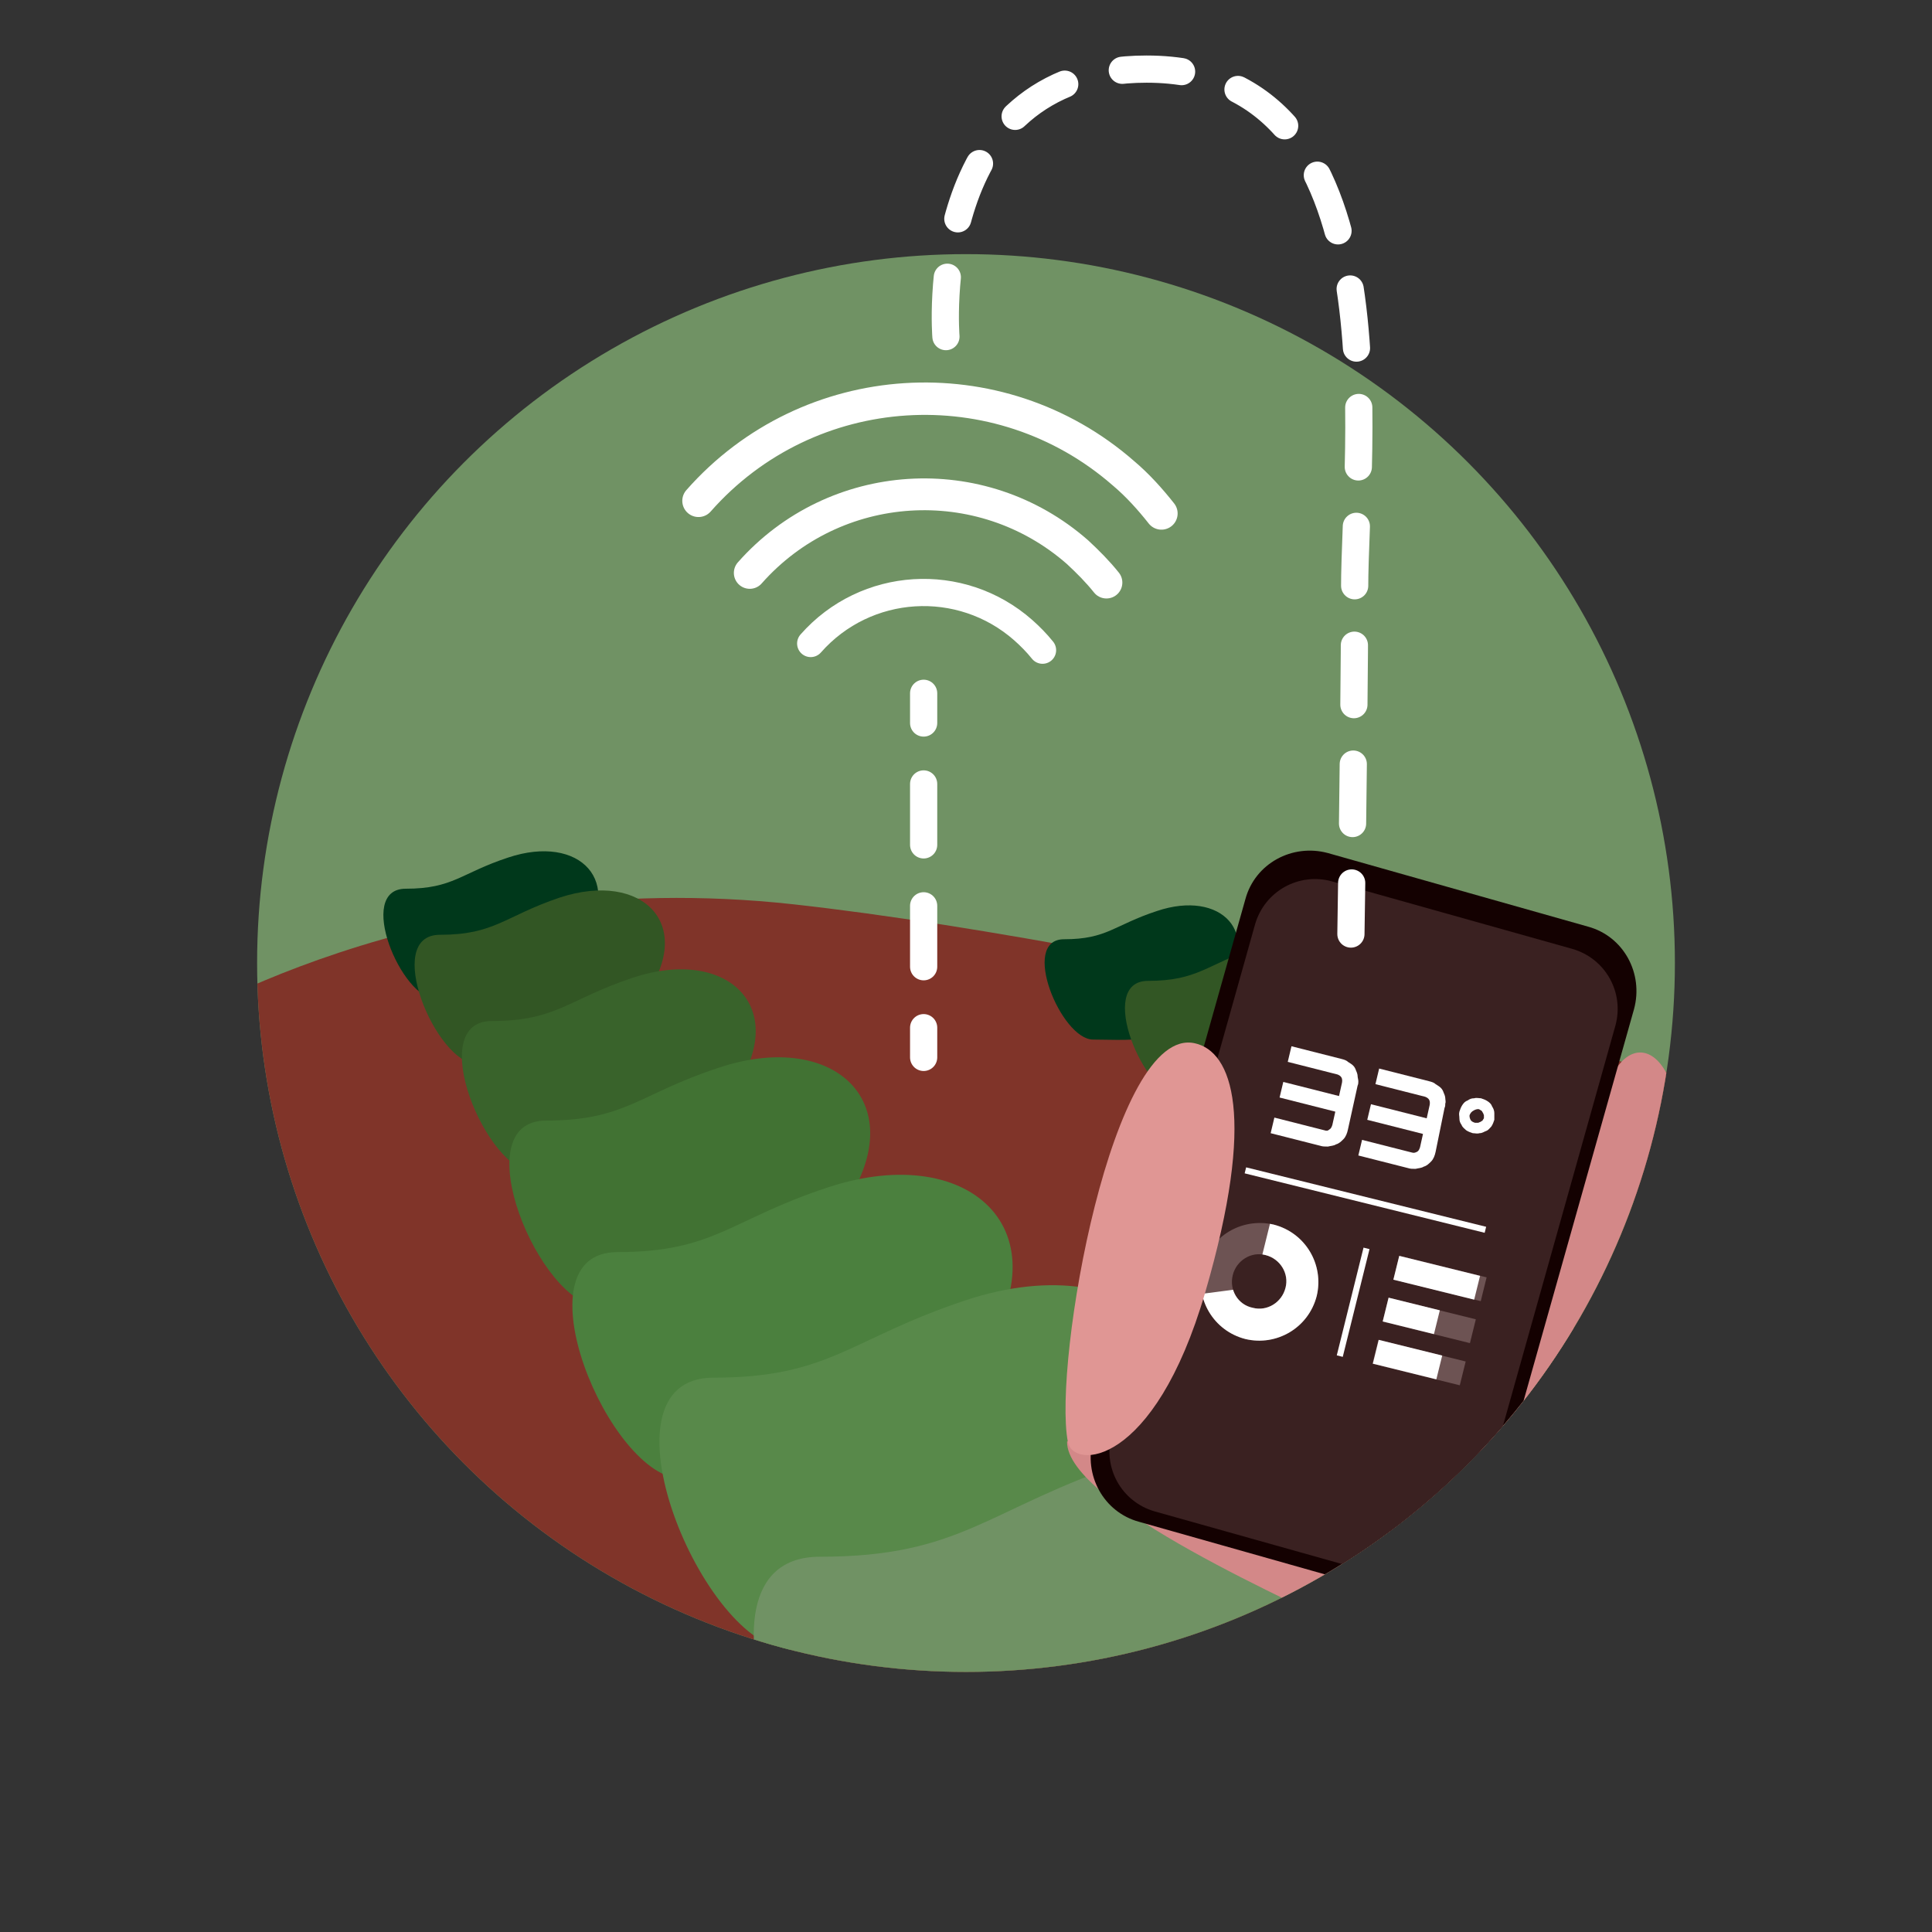 <?xml version="1.0" encoding="utf-8"?>
<!-- Generator: Adobe Illustrator 25.3.1, SVG Export Plug-In . SVG Version: 6.00 Build 0)  -->
<svg version="1.1" id="Layer_1" xmlns="http://www.w3.org/2000/svg" xmlns:xlink="http://www.w3.org/1999/xlink" x="0px" y="0px"
	 viewBox="0 0 260 260" style="enable-background:new 0 0 260 260;" xml:space="preserve">
<rect x="0" y="0" width="260" height="260" fill="#333333" stroke="none"/>
<style type="text/css">
	.st0{fill:#709264;}
	.st1{clip-path:url(#SVGID_2_);}
	.st2{fill:#803429;}
	.st3{fill:#00381B;}
	.st4{fill:#325624;}
	.st5{fill:#39632B;}
	.st6{fill:#417233;}
	.st7{fill:#4B803E;}
	.st8{fill:#58894A;}
	.st9{fill:#D38888;}
	.st10{fill:#140101;}
	.st11{fill:#3A2121;}
	.st12{enable-background:new    ;}
	.st13{fill:#FFFFFF;}
	.st14{fill:#6D5353;}
	.st15{clip-path:url(#SVGID_4_);}
	.st16{fill:none;stroke:#FFFFFF;stroke-width:0.83;stroke-miterlimit:10;}
	.st17{fill:#E09694;}
	.st18{fill:none;stroke:#FFFFFF;stroke-width:4.36;stroke-linecap:round;stroke-linejoin:round;}
	.st19{fill:none;stroke:#FFFFFF;stroke-width:4.28;stroke-linecap:round;stroke-linejoin:round;}
	.st20{fill:none;stroke:#FFFFFF;stroke-width:3.66;stroke-linecap:round;stroke-linejoin:round;}
	.st21{fill:none;stroke:#FFFFFF;stroke-width:3.66;stroke-linecap:round;stroke-linejoin:round;stroke-dasharray:8.2,8.2;}
	.st22{fill:none;stroke:#FFFFFF;stroke-width:3.66;stroke-linecap:round;stroke-linejoin:round;stroke-dasharray:8;}
</style>
<circle class="st0" cx="130" cy="129.6" r="95.4"/>
<g>
	<defs>
		<circle id="SVGID_1_" cx="130" cy="129.6" r="95.4"/>
	</defs>
	<clipPath id="SVGID_2_">
		<use xlink:href="#SVGID_1_"  style="overflow:visible;"/>
	</clipPath>
	<g class="st1">
		<path class="st2" d="M21.9,138.8c0,0,35.1-22.6,84.9-17.1s137.1,27.3,137.1,27.3l-15.6,117.6L54.6,296.2L21.9,138.8z"/>
		<path class="st3" d="M58.8,134.5c-4.8,0-11-14.9-4.2-14.9c6.4,0,7.4-2.1,13.8-4.2c9.6-3.2,15.9,3.2,9.6,11.7
			S65.1,134.5,58.8,134.5z"/>
		<path class="st4" d="M64.2,143.2c-5.5,0-12.8-17.4-5-17.4c7.4,0,8.7-2.5,16.1-5c11.2-3.7,18.6,3.7,11.2,13.7
			S71.7,143.2,64.2,143.2z"/>
		<path class="st5" d="M72,157.8c-6.5,0-15-20.4-5.8-20.4c8.7,0,10.2-2.9,18.9-5.8c13.1-4.4,21.8,4.4,13.1,16S80.8,157.8,72,157.8z"
			/>
		<path class="st6" d="M80.7,175.8c-8,0-18.5-25-7.2-25c10.7,0,12.5-3.6,23.2-7.1c16.1-5.4,26.8,5.4,16.1,19.7
			S91.4,175.8,80.7,175.8z"/>
		<path class="st7" d="M91.8,199c-9.8,0-22.5-30.5-8.7-30.5c13.1,0,15.2-4.4,28.3-8.7c19.6-6.5,32.7,6.5,19.6,24S104.9,199,91.8,199
			z"/>
		<path class="st8" d="M106.4,222c-11.7,0-26.9-36.6-10.4-36.6c15.7,0,18.3-5.2,33.9-10.4c23.5-7.8,39.1,7.8,23.5,28.7
			S122.1,222,106.4,222z"/>
		<path class="st0" d="M123.1,254.2c-14.3,0-33-44.7-12.8-44.7c19.2,0,22.4-6.4,41.5-12.8c28.8-9.6,47.9,9.6,28.8,35.1
			S142.3,254.2,123.1,254.2z"/>
		<path class="st3" d="M147.1,139.9c-4.3,0-9.9-13.5-3.9-13.5c5.8,0,6.7-1.9,12.5-3.8c8.6-2.9,14.4,2.9,8.6,10.6
			S152.8,139.9,147.1,139.9z"/>
		<path class="st4" d="M159,147.7c-5,0-11.6-15.7-4.5-15.7c6.7,0,7.9-2.2,14.6-4.5c10.1-3.4,16.9,3.4,10.1,12.4
			S165.8,147.7,159,147.7z"/>
		<path class="st5" d="M171.1,161c-5.9,0-13.6-18.4-5.3-18.4c7.9,0,9.2-2.6,17.1-5.3c11.8-3.9,19.7,3.9,11.8,14.5S179,161,171.1,161
			z"/>
		<path class="st6" d="M186.9,177.2c-7.2,0-16.7-22.6-6.5-22.6c9.7,0,11.3-3.2,21-6.5c14.6-4.9,24.3,4.9,14.6,17.8
			S196.6,177.2,186.9,177.2z"/>
		<path class="st7" d="M207,195.3c-8.8,0-20.4-27.6-7.9-27.6c11.8,0,13.8-4,25.6-7.9c17.7-5.9,29.6,5.9,17.7,21.7
			S218.8,195.3,207,195.3z"/>
		<path class="st8" d="M224.2,215c-10.6,0-24.4-33-9.4-33c14.2,0,16.5-4.7,30.7-9.4c21.2-7.1,35.4,7.1,21.2,26S238.4,215,224.2,215z
			"/>
		<path class="st9" d="M143.6,194c-0.1,8.4,31.3,22,39.9,26.3s14.1,19.1,14.1,19.1l32.7-18.8c0,0-13.5-23.2-9.2-37.5
			S143.6,194,143.6,194z"/>
		<path class="st9" d="M215.4,149.7c2.3-13.1,12-10,10.5,7.6s-8.8,52.8-23.9,54.9S215.4,149.7,215.4,149.7z"/>
		<path class="st10" d="M188.3,214.7l-35-9.9c-4.8-1.3-7.5-6.3-6.2-11.1l20.5-72.7c1.3-4.8,6.3-7.5,11.1-6.2l35,9.9
			c4.8,1.3,7.5,6.3,6.2,11.1l-20.5,72.7C198,213.3,193,216.1,188.3,214.7z"/>
		<path class="st11" d="M187.8,212.5l-32.4-9.1c-4.5-1.3-7-5.9-5.8-10.3l19.3-68.7c1.3-4.5,5.9-7,10.3-5.8l32.4,9.1
			c4.5,1.3,7,5.9,5.8,10.3l-19.3,68.7C196.9,211.2,192.3,213.8,187.8,212.5z"/>
		<g class="st12">
			<path class="st13" d="M181.4,152c-0.1,0.5-0.3,1-0.6,1.3c-0.3,0.3-0.6,0.6-1,0.7c-0.3,0.2-0.7,0.2-1.1,0.3c-0.4,0-0.7,0-1-0.1
				l-6.7-1.7l0.5-2.1l6.7,1.7c0.3,0.1,0.5,0.1,0.7-0.1c0.2-0.1,0.3-0.3,0.4-0.6l0.4-1.8l-7.5-1.9l0.5-2.1l7.5,1.9l0.4-1.8
				c0.1-0.6-0.1-0.9-0.6-1.1l-6.7-1.7l0.5-2.1l6.7,1.7c0.4,0.1,0.7,0.2,0.9,0.4c0.3,0.2,0.5,0.3,0.7,0.5c0.2,0.2,0.3,0.4,0.4,0.7
				c0.1,0.2,0.2,0.5,0.2,0.7c0,0.2,0.1,0.5,0.1,0.7c0,0.2,0,0.4-0.1,0.6L181.4,152z"/>
			<path class="st13" d="M193.2,155c-0.1,0.5-0.3,1-0.6,1.3c-0.3,0.3-0.6,0.6-1,0.7c-0.3,0.2-0.7,0.2-1.1,0.3c-0.4,0-0.7,0-1-0.1
				l-6.7-1.7l0.5-2.1l6.7,1.7c0.3,0.1,0.5,0,0.7-0.1s0.3-0.3,0.4-0.6l0.4-1.8l-7.5-1.9l0.5-2.1l7.5,1.9l0.4-1.8
				c0.1-0.6-0.1-0.9-0.6-1.1l-6.7-1.7l0.5-2.1l6.7,1.7c0.4,0.1,0.7,0.2,0.9,0.4c0.3,0.2,0.5,0.3,0.7,0.5c0.2,0.2,0.3,0.4,0.4,0.7
				c0.1,0.2,0.2,0.5,0.2,0.7c0,0.2,0.1,0.5,0,0.7c0,0.2,0,0.4-0.1,0.6L193.2,155z"/>
			<path class="st13" d="M196.4,149.6c0.1-0.3,0.2-0.6,0.4-0.9s0.4-0.5,0.7-0.6c0.3-0.2,0.5-0.3,0.9-0.3c0.3-0.1,0.6,0,0.9,0
				c0.3,0.1,0.6,0.2,0.9,0.4c0.3,0.2,0.5,0.4,0.6,0.7c0.2,0.3,0.3,0.6,0.3,0.9s0,0.6,0,0.9c-0.1,0.3-0.2,0.6-0.4,0.9
				c-0.2,0.2-0.4,0.5-0.7,0.6s-0.5,0.3-0.9,0.3c-0.3,0.1-0.6,0-0.9,0c-0.3-0.1-0.6-0.2-0.9-0.4c-0.2-0.2-0.5-0.4-0.6-0.7
				c-0.2-0.3-0.3-0.5-0.3-0.9S196.3,150,196.4,149.6z M197.8,150c-0.1,0.2,0,0.5,0.1,0.7c0.1,0.2,0.3,0.3,0.6,0.4c0.1,0,0.2,0,0.4,0
				c0.1,0,0.2-0.1,0.3-0.1c0.1-0.1,0.2-0.1,0.3-0.2c0.1-0.1,0.1-0.2,0.2-0.3c0-0.1,0-0.2,0-0.4c0-0.1-0.1-0.2-0.1-0.3
				c-0.1-0.1-0.1-0.2-0.2-0.3c-0.1-0.1-0.2-0.1-0.3-0.2c-0.2-0.1-0.5,0-0.7,0.1C198,149.6,197.9,149.8,197.8,150z"/>
		</g>
		<path class="st14" d="M161.8,170.6c-1,4.2,1.5,8.5,5.8,9.6c4.2,1,8.5-1.5,9.6-5.8c1-4.2-1.5-8.5-5.8-9.6
			C167.1,163.8,162.8,166.4,161.8,170.6C161.8,170.6,161.8,170.6,161.8,170.6z M165.9,171.6c0.5-2,2.5-3.2,4.4-2.7
			c2,0.5,3.2,2.5,2.7,4.4c-0.5,2-2.5,3.2-4.4,2.7C166.6,175.6,165.4,173.6,165.9,171.6L165.9,171.6z"/>
		<g>
			<defs>
				<path id="SVGID_3_" d="M161.8,170.6c-1,4.2,1.5,8.5,5.8,9.6c4.2,1,8.5-1.5,9.6-5.8c1-4.2-1.5-8.5-5.8-9.6
					C167.1,163.8,162.8,166.4,161.8,170.6C161.8,170.6,161.8,170.6,161.8,170.6z M165.9,171.6c0.5-2,2.5-3.2,4.4-2.7
					c2,0.5,3.2,2.5,2.7,4.4c-0.5,2-2.5,3.2-4.4,2.7C166.6,175.6,165.4,173.6,165.9,171.6L165.9,171.6z"/>
			</defs>
			<clipPath id="SVGID_4_">
				<use xlink:href="#SVGID_3_"  style="overflow:visible;"/>
			</clipPath>
			<g class="st15">
				<polygon class="st13" points="171.4,162.7 168.8,173.2 157.3,174.7 165,181.7 178.3,183.3 180.5,174.4 180.5,167.6 				"/>
			</g>
		</g>
		<line class="st16" x1="167.6" y1="157.5" x2="199.9" y2="165.5"/>
		<line class="st16" x1="183.9" y1="168" x2="180.3" y2="182.5"/>
		
			<rect x="192.1" y="166.1" transform="matrix(0.24 -0.971 0.971 0.24 -19.865 318.867)" class="st14" width="3.3" height="12.1"/>
		
			<rect x="190.7" y="171.7" transform="matrix(0.24 -0.971 0.971 0.24 -26.42 321.808)" class="st14" width="3.3" height="12.1"/>
		
			<rect x="189.3" y="177.4" transform="matrix(0.24 -0.971 0.971 0.24 -32.984 324.757)" class="st14" width="3.3" height="12.1"/>
		
			<rect x="187.7" y="178.7" transform="matrix(0.24 -0.971 0.971 0.24 -33.815 322.884)" class="st13" width="3.3" height="8.8"/>
		
			<rect x="188.3" y="173.6" transform="matrix(0.24 -0.971 0.971 0.24 -27.678 319.013)" class="st13" width="3.3" height="7.1"/>
		
			<rect x="191.7" y="166.4" transform="matrix(0.24 -0.971 0.971 0.24 -20.071 318.419)" class="st13" width="3.3" height="11.2"/>
		<path class="st17" d="M160.8,140.4c5,1.1,8.3,9.8,1.4,33.5s-17.9,23.9-18.5,20.1C141.7,183.4,149.7,137.9,160.8,140.4z"/>
	</g>
</g>
<path class="st18" d="M94,67.4c14.8-16.8,40.4-18.4,57.2-3.7c1.9,1.6,3.6,3.5,5.1,5.4"/>
<path class="st19" d="M100.9,77.1c11.4-12.9,31.1-14.2,44.1-2.8c1.4,1.3,2.7,2.6,3.9,4.1"/>
<path class="st20" d="M109.1,86.6c7.4-8.4,20.2-9.2,28.6-1.8c0.9,0.8,1.8,1.7,2.6,2.7"/>
<line class="st20" x1="124.3" y1="93.3" x2="124.3" y2="97.3"/>
<line class="st21" x1="124.3" y1="105.5" x2="124.3" y2="134.2"/>
<line class="st20" x1="124.3" y1="138.3" x2="124.3" y2="142.3"/>
<path class="st22" d="M127.3,45.3c0,0-3-36,27-36c35,0,28,51,28,70c0,9-0.2,28.5-0.5,46.4"/>
</svg>
